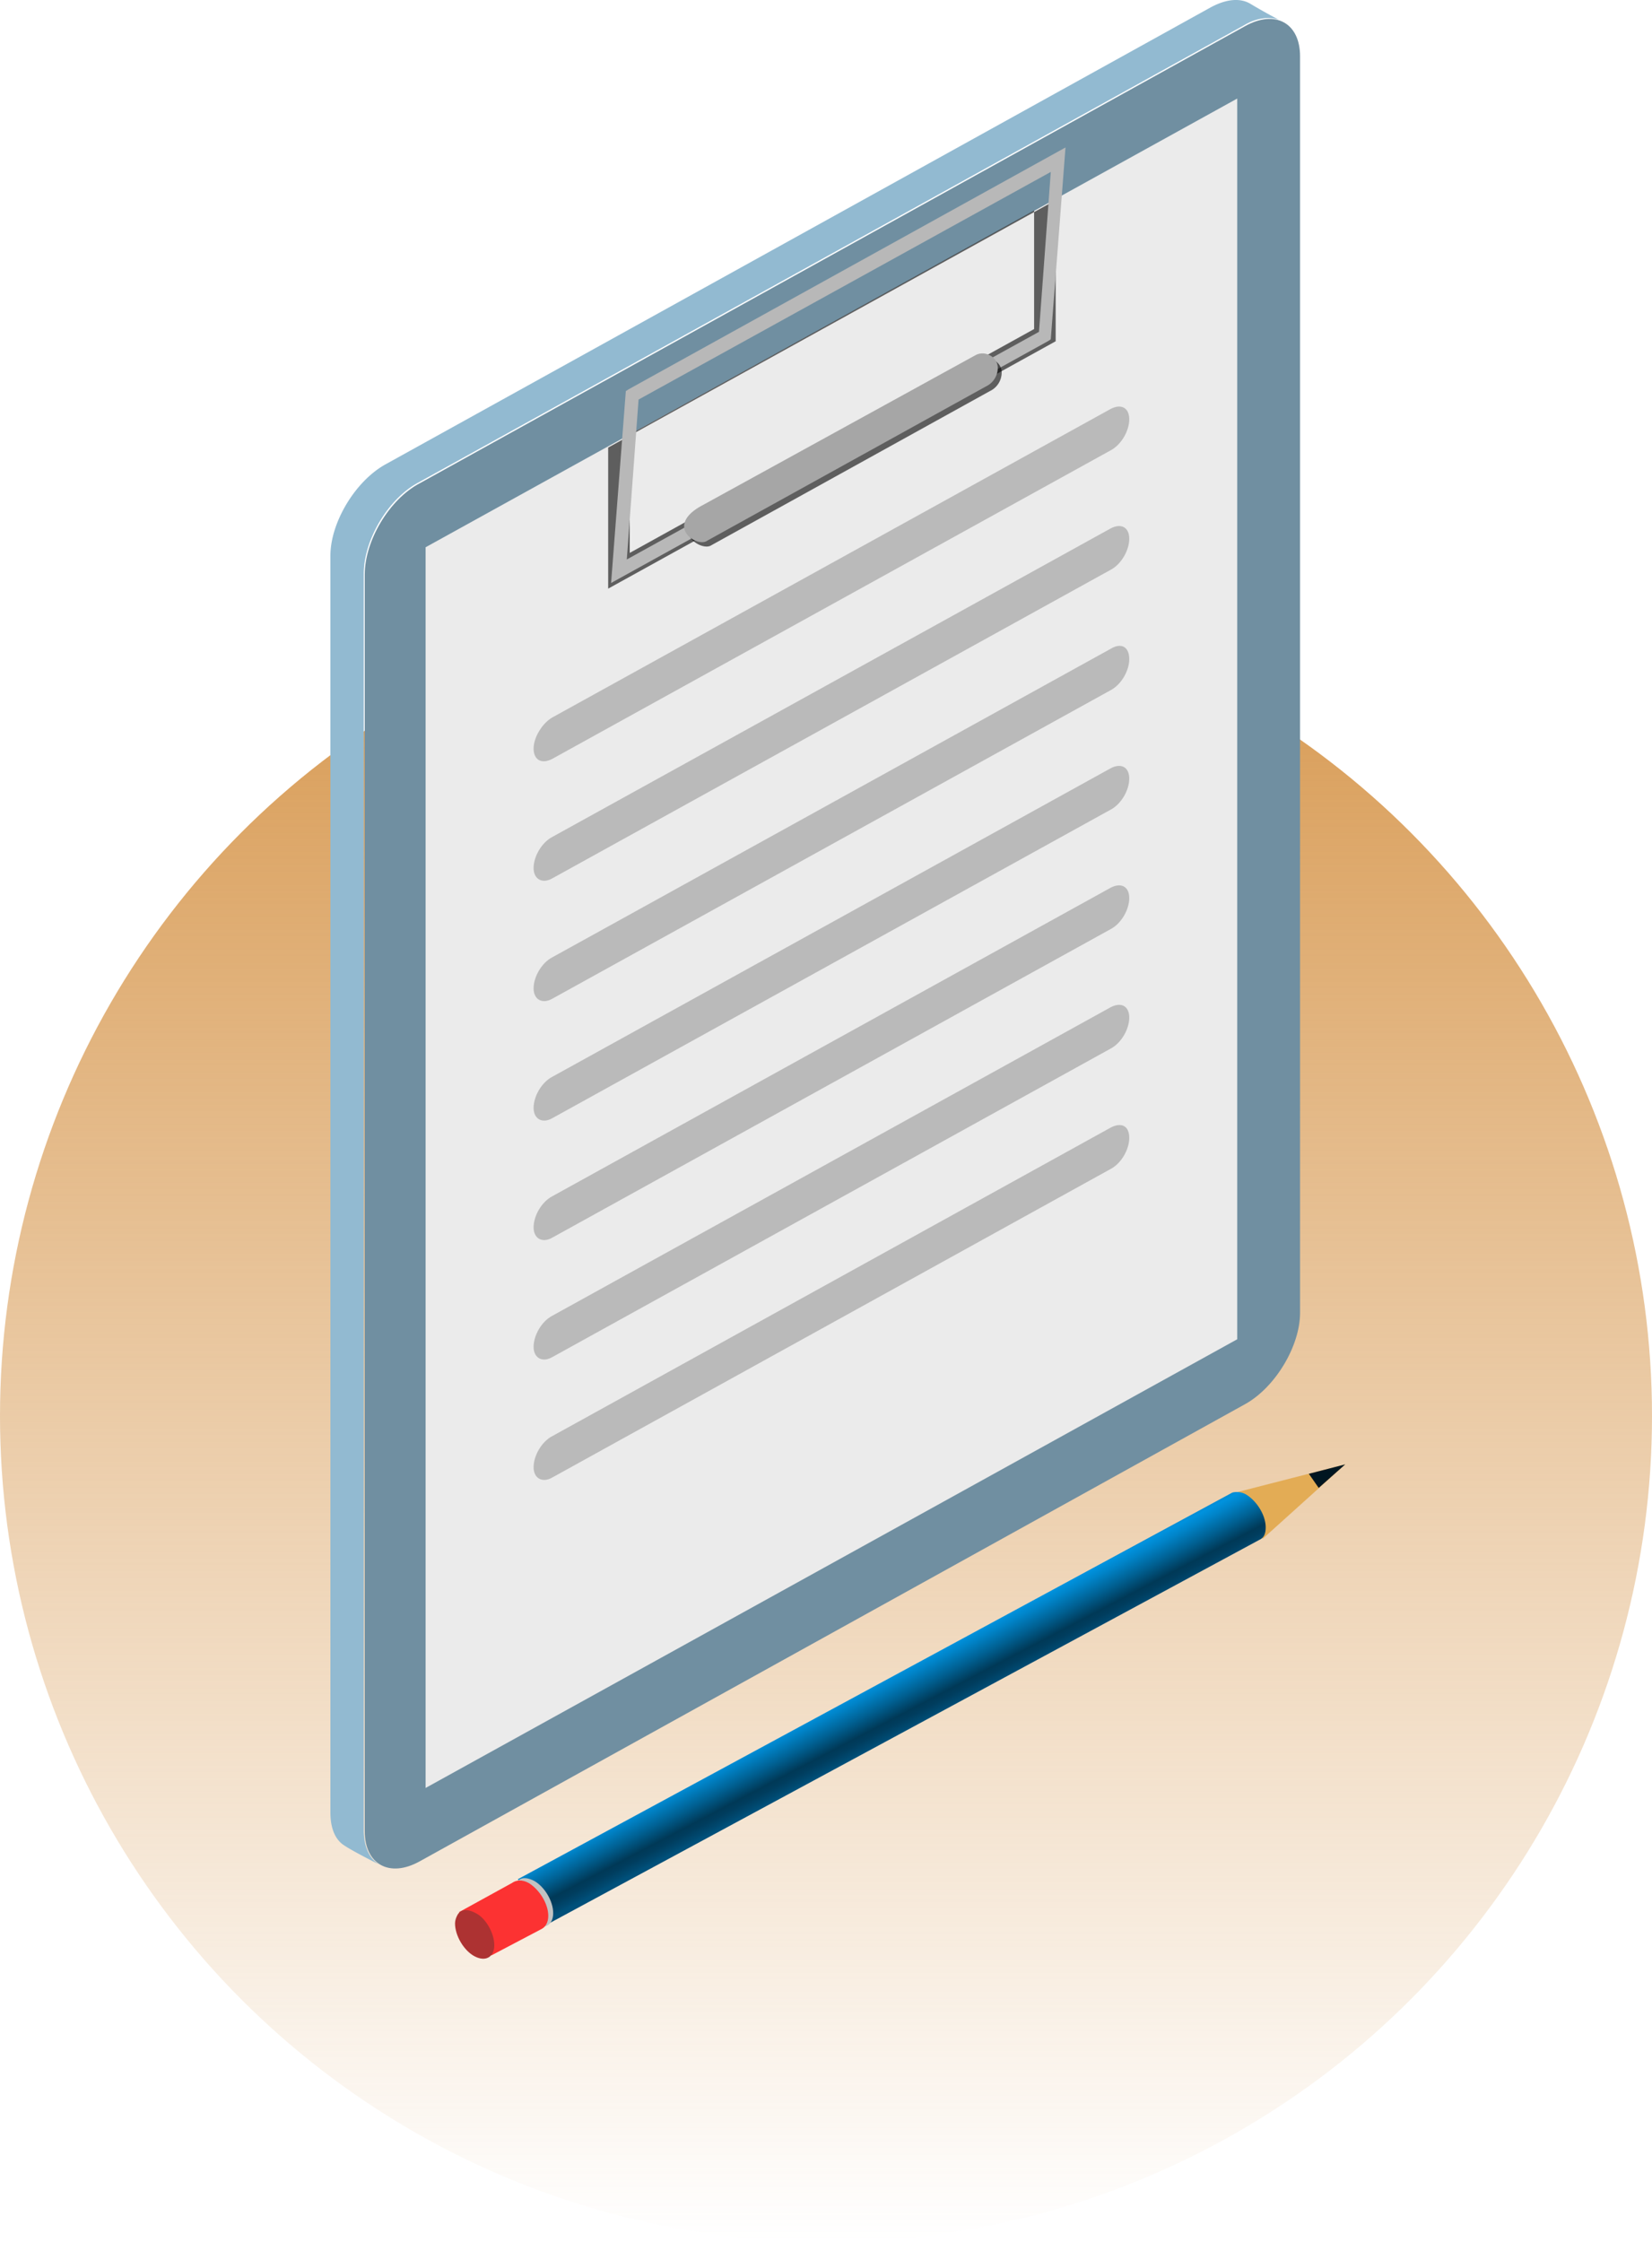<svg width="70" height="95" fill="none" xmlns="http://www.w3.org/2000/svg"><circle cx="35" cy="60" r="35" fill="url(#paint0_linear)"/><path d="M15.414 77.558V24.306c0-1.435 1.04-3.19 2.329-3.867L52.717 1.068c.54-.32 1.04-.36 1.455-.24a24.581 24.581 0 01-1.206-.677c-.416-.24-.998-.2-1.663.16L16.329 19.68C15.039 20.4 14 22.154 14 23.549v53.253c0 .677.208 1.156.582 1.395.416.279 1.539.837 1.539.837-.416-.2-.707-.718-.707-1.475z" fill="#92BAD1"/><path d="M52.758 59.501L17.785 78.873c-1.29.717-2.33.12-2.33-1.276V24.345c0-1.435 1.04-3.189 2.33-3.866L52.759 1.107c1.289-.718 2.328-.12 2.328 1.275v53.253c0 1.395-1.04 3.149-2.329 3.866z" fill="#708FA1"/><path d="M18.034 75.764V23.19L52.425 4.176v52.575L18.034 75.764z" fill="#EBEBEB"/><path opacity=".6" d="M25.77 24.944v-5.979L44.732 8.482v5.979L25.769 24.944zm.914-6.537v5.022l17.134-9.486V8.92l-17.134 9.487z" fill="#000"/><path d="M25.894 24.704l.624-8.131.124-.08L45.148 6.249l-.624 8.131-.124.08-18.506 10.244zm1.164-7.773l-.499 6.776 17.466-9.646.5-6.776-17.467 9.646z" fill="#B8B8B8"/><path opacity=".6" d="M29.885 21.634l11.603-6.377c.416-.24.956.08.956.518a.872.872 0 01-.499.797l-11.81 6.537c-.416.279-1.83-.638-.25-1.475z" fill="#000"/><path d="M29.72 21.436l11.602-6.378c.416-.239.956.08.956.519a.872.872 0 01-.499.797L29.97 22.91c-.416.319-1.83-.598-.25-1.475z" fill="#A6A6A6"/><path d="M47.061 19.084L23.4 32.158c-.458.239-.79.04-.79-.439 0-.478.374-1.076.79-1.315L47.06 17.33c.458-.24.79-.04.79.438 0 .479-.332 1.076-.79 1.316zm0 3.308L23.4 35.466c-.458.24-.79.837-.79 1.315 0 .479.374.678.79.439l23.66-13.074c.458-.24.79-.837.79-1.316 0-.478-.332-.677-.79-.438zm0 5.102L23.4 40.568c-.458.24-.79.837-.79 1.315 0 .479.374.678.79.439l23.66-13.074c.458-.24.79-.837.79-1.316 0-.518-.332-.717-.79-.438zm0 5.062L23.4 45.63c-.458.24-.79.837-.79 1.316 0 .478.374.677.79.438L47.06 34.31c.458-.24.79-.837.79-1.315 0-.479-.332-.678-.79-.439zm0 5.062L23.4 50.692c-.458.24-.79.837-.79 1.316 0 .478.374.677.79.438l23.66-13.074c.458-.239.79-.837.79-1.315 0-.479-.332-.678-.79-.439zm0 5.063L23.4 55.755c-.458.239-.79.837-.79 1.315s.374.678.79.438l23.66-13.074c.458-.239.79-.837.79-1.315s-.332-.678-.79-.438zm0 5.102L23.4 60.857c-.458.239-.79.837-.79 1.315s.374.678.79.438l23.66-13.074c.458-.239.79-.837.79-1.315 0-.518-.332-.678-.79-.438z" fill="#BABABA"/><path d="M53.756 64.165L24.064 80.627v-.518l29.692-16.462v.518z" fill="#2FA4E0"/><path d="M53.506 65.202l-1.164-1.953L57 62.053l-3.494 3.15z" fill="#E3AC55"/><path d="M55.877 63.05L57 62.053l-1.54.399.417.598z" fill="#001621"/><path d="M53.631 64.723c0-.518-.374-1.116-.832-1.395a.78.78 0 00-.582-.08L21.942 79.631l1.248 1.913 30.191-16.303c.167-.08.25-.239.25-.518z" fill="url(#paint1_linear)"/><path d="M23.44 81.066c0 .518-.374.718-.831.478-.458-.239-.832-.876-.832-1.395 0-.12.042-.239.083-.318.125-.28.416-.32.79-.12.416.24.79.837.79 1.355z" fill="#C2C2C2"/><path d="M23.232 81.186c0-.518-.374-1.116-.831-1.395-.291-.16-.541-.12-.707 0l-2.246 1.236 1.372 1.833 2.121-1.116c.167-.08.291-.279.291-.558z" fill="#FC3232"/><path d="M20.945 82.422c0 .518-.375.717-.832.478-.457-.24-.832-.877-.832-1.395 0-.12.042-.24.083-.319.125-.279.416-.319.79-.12.416.2.79.837.79 1.356z" fill="#AD3232"/><defs><linearGradient id="paint0_linear" x1="35" y1="25" x2="35" y2="95" gradientUnits="userSpaceOnUse"><stop stop-color="#D7984F"/><stop offset="1" stop-color="#D7984F" stop-opacity="0"/></linearGradient><linearGradient id="paint1_linear" x1="36.789" y1="70.226" x2="38.423" y2="73.34" gradientUnits="userSpaceOnUse"><stop offset=".209" stop-color="#0086CC"/><stop offset=".262" stop-color="#0088D0"/><stop offset=".31" stop-color="#0090DB"/><stop offset=".319" stop-color="#0092DE"/><stop offset=".413" stop-color="#0084C9"/><stop offset=".607" stop-color="#006092"/><stop offset=".796" stop-color="#003957"/><stop offset=".864" stop-color="#003D5E"/><stop offset=".958" stop-color="#004970"/><stop offset="1" stop-color="#00507A"/></linearGradient></defs></svg>